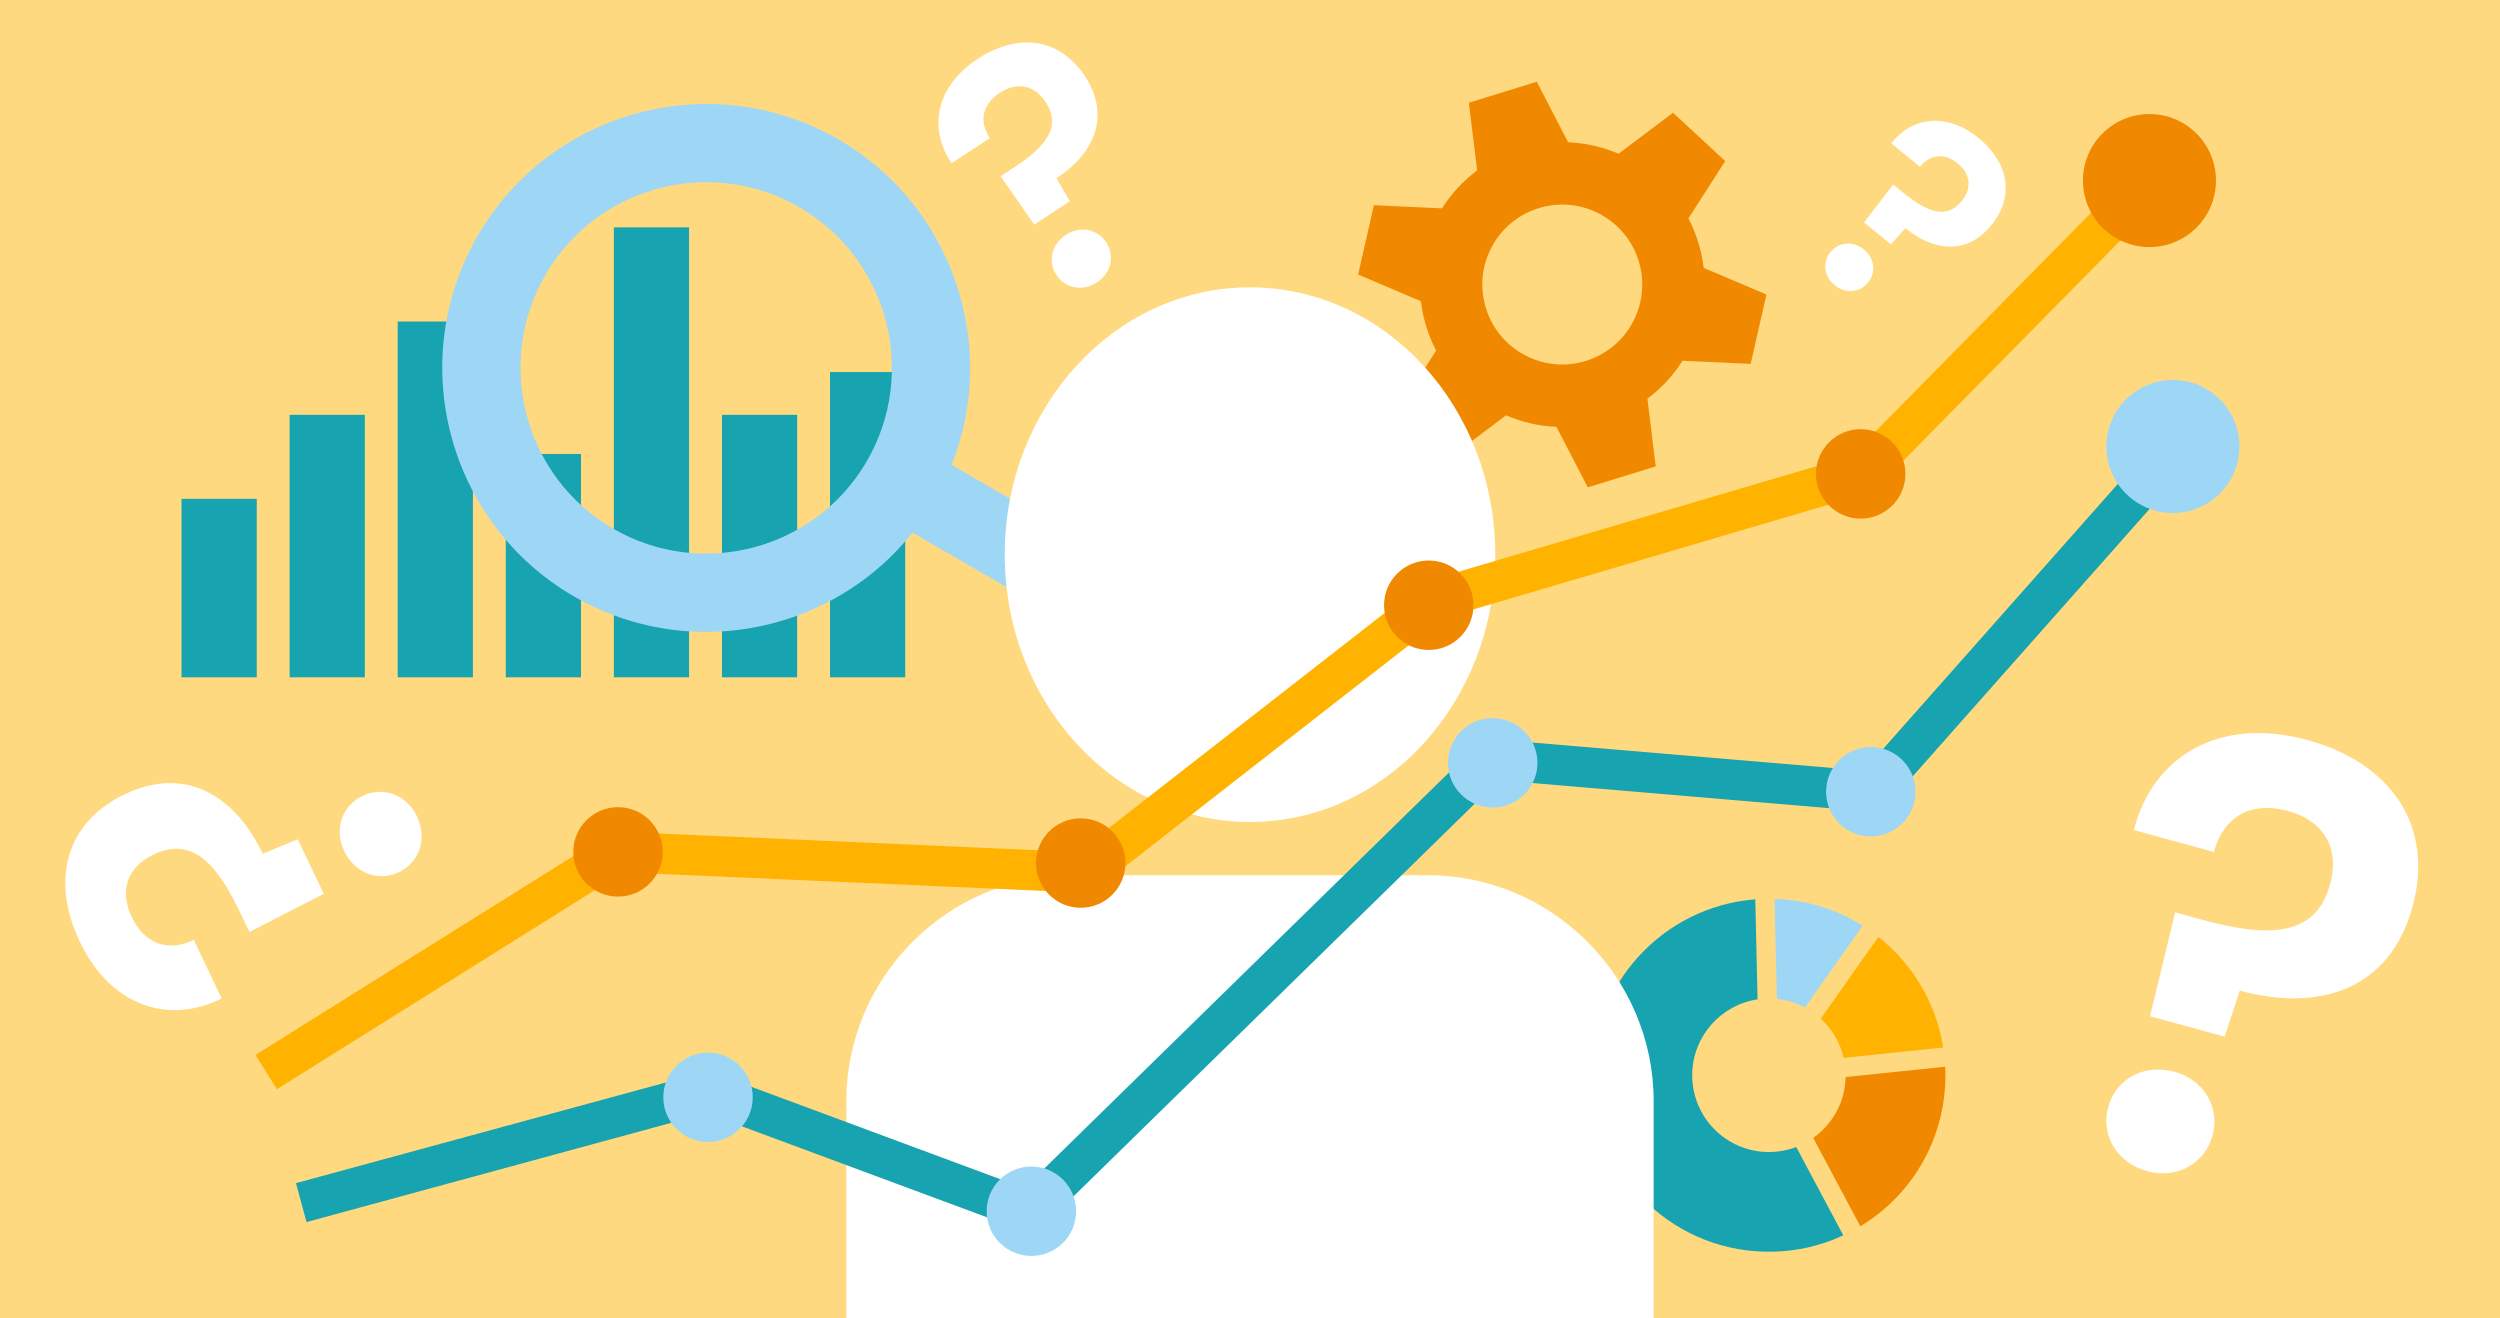 <?xml version="1.0" encoding="UTF-8"?>
<svg xmlns="http://www.w3.org/2000/svg" version="1.1" viewBox="0 0 1650 870">
  <g id="Background">
    <rect width="1650" height="870" fill="#ffd97f" stroke-width="0"/>
  </g>
  <g id="Grafik">
    <path d="M1120.648,159.309c-1.688-5.305-3.806-10.354-6.298-15.124l24.271-37.885-34.436-31.908-35.939,27.092c-10.438-4.497-21.713-7.12-33.29-7.595l-20.668-39.951-44.851,13.869,5.49,44.648c-9.295,6.93-17.115,15.46-23.188,25.056l-44.964-2.078-10.415,45.776,41.422,17.573c.694,5.836,1.94,11.69,3.787,17.498,1.688,5.305,3.805,10.353,6.297,15.123l-24.271,37.885,34.436,31.908,35.938-27.092c10.438,4.497,21.713,7.12,33.29,7.595l20.668,39.951,44.851-13.869-5.491-44.648c9.295-6.931,17.115-15.46,23.188-25.057l44.964,2.078,10.415-45.776-41.422-17.573c-.694-5.836-1.94-11.69-3.788-17.498ZM1047.106,238.077c-27.77,8.835-57.443-6.515-66.278-34.285-8.835-27.77,6.515-57.443,34.284-66.278,27.77-8.835,57.443,6.515,66.278,34.284,8.835,27.77-6.515,57.444-34.284,66.278Z" fill="#f08800" stroke-width="0"/>
    <g>
      <g>
        <rect x="119.812" y="329.21" width="49.642" height="117.812" fill="#17a3b0" stroke-width="0"/>
        <rect x="547.808" y="245.548" width="49.642" height="201.475" fill="#17a3b0" stroke-width="0"/>
        <rect x="333.81" y="299.614" width="49.642" height="147.408" fill="#17a3b0" stroke-width="0"/>
        <rect x="191.145" y="273.777" width="49.642" height="173.246" fill="#17a3b0" stroke-width="0"/>
        <rect x="476.476" y="273.777" width="49.642" height="173.246" fill="#17a3b0" stroke-width="0"/>
        <rect x="262.477" y="212.202" width="49.642" height="234.821" fill="#17a3b0" stroke-width="0"/>
        <rect x="405.143" y="150.066" width="49.642" height="296.957" fill="#17a3b0" stroke-width="0"/>
      </g>
      <path d="M806.47,410.131l-178.317-103.283c31.204-78.851.811-171.039-74.733-214.795h0c-83.139-48.157-189.954-19.694-238.109,63.445-48.155,83.139-19.693,189.954,63.446,238.109,27.422,15.884,57.42,23.432,87.039,23.432,51.977,0,102.772-23.261,136.451-65.494l178.331,103.291,25.894-44.705ZM404.649,348.903c-58.488-33.878-78.511-109.022-44.634-167.51,22.705-39.2,63.937-61.118,106.278-61.118,20.833,0,41.944,5.312,61.232,16.483,58.488,33.878,78.511,109.022,44.634,167.51-33.876,58.488-109.021,78.509-167.509,44.635Z" fill="#9ed7f5" stroke-width="0"/>
    </g>
    <g>
      <path d="M1283.946,707.031c-.023-.994-.059-1.994-.108-2.999l-65.716,6.809c-.373,16.598-8.724,31.218-21.377,40.184l31.072,58.321c35.728-21.599,57.087-60.236,56.129-102.313Z" fill="#f08800" stroke-width="0"/>
      <path d="M1216.821,698.174l65.713-6.809c-4.558-28.795-19.829-54.863-42.776-73.029l-38.084,53.97c7.415,6.782,12.793,15.744,15.147,25.868Z" fill="#ffb300" stroke-width="0"/>
      <path d="M1191.274,664.961l38.089-53.976c-17.52-11.023-37.404-17.08-58.142-17.715l1.505,66.037c6.649.681,12.913,2.654,18.548,5.655Z" fill="#9ed7f5" stroke-width="0"/>
      <path d="M1167.506,760.329c-27.97,0-50.645-22.674-50.645-50.645,0-25.418,18.727-46.459,43.136-50.087l-1.505-66.035c-61.182,4.713-108.84,56.707-107.425,118.776.709,31.103,13.487,60.066,35.98,81.558,22.494,21.492,52.035,32.922,83.112,32.227,16.283-.371,31.871-3.995,46.425-10.784l-31.07-58.318c-5.597,2.13-11.664,3.308-18.008,3.308Z" fill="#17a3b0" stroke-width="0"/>
    </g>
    <g>
      <ellipse cx="825" cy="366.069" rx="161.874" ry="176.418" fill="#fff" stroke-width="0"/>
      <path d="M1091.411,870h-532.822v-143.19c0-82.045,67.128-149.173,149.173-149.173h234.477c82.045,0,149.173,67.128,149.173,149.173v143.19Z" fill="#fff" stroke-width="0"/>
    </g>
    <g>
      <g>
        <polygon points="182.754 718.842 168.628 696.27 404.336 548.76 711.497 562.344 940.332 383.9 1221.931 300.882 1420.33 99.635 1439.292 118.328 1236.062 324.477 952.715 408.009 720.129 589.379 411.438 575.727 182.754 718.842" fill="#ffb300" stroke-width="0"/>
        <circle cx="407.887" cy="562.244" r="29.512" fill="#f08800" stroke-width="0"/>
        <circle cx="713.275" cy="569.615" r="29.512" fill="#f08800" stroke-width="0"/>
        <circle cx="942.98" cy="399.457" r="29.512" fill="#f08800" stroke-width="0"/>
        <circle cx="1228.049" cy="312.773" r="29.512" fill="#f08800" stroke-width="0"/>
        <circle cx="1418.638" cy="119.169" r="43.9" fill="#f08800" stroke-width="0"/>
      </g>
      <g>
        <polygon points="682.555 814.985 466.318 734.719 202.315 806.563 195.323 780.869 467.572 706.782 675.997 784.147 979.288 487.366 1230.144 508.624 1441.144 270.418 1461.077 288.075 1241.213 536.286 989.193 514.928 682.555 814.985" fill="#17a3b0" stroke-width="0"/>
        <circle cx="467.289" cy="724.215" r="29.512" fill="#9ed7f5" stroke-width="0"/>
        <circle cx="680.713" cy="799.422" r="29.512" fill="#9ed7f5" stroke-width="0"/>
        <circle cx="985.19" cy="503.48" r="29.512" fill="#9ed7f5" stroke-width="0"/>
        <circle cx="1234.731" cy="522.549" r="29.512" fill="#9ed7f5" stroke-width="0"/>
        <circle cx="1434.101" cy="294.699" r="43.9" fill="#9ed7f5" stroke-width="0"/>
      </g>
    </g>
    <g>
      <path d="M1523.012,488.449c54.414,14.873,84.003,56.065,69.239,110.08-14.762,54.011-60.79,69.811-114.002,55.266l-10.02,30.371-49.212-13.451,16.59-68.562,18.005,4.921c41.609,11.373,74.894,12.297,84.337-23.818,6.343-23.207-4.126-41.545-27.731-47.997-24.404-6.67-42.634,3.393-49.086,27.001l-52.814-14.435c12.434-48.631,56.283-75.342,114.695-59.377ZM1417.289,773.006c-20.406-5.577-30.873-23.915-25.842-42.32,5.031-18.406,23.37-28.87,43.775-23.292,19.605,5.358,30.072,23.696,25.041,42.101-5.031,18.406-23.37,28.87-42.974,23.511Z" fill="#fff" stroke-width="0"/>
      <path d="M52.589,621.371c-18.97-39.831-9.672-78.392,29.867-97.223,39.536-18.83,72.396.373,90.947,39.324l23.109-9.569,17.156,36.023-49.09,25.176-6.277-13.18c-14.506-30.457-30.952-50.649-57.17-37.805-16.988,8.091-22.507,23.655-14.278,40.935,8.508,17.864,23.777,23.526,41.058,15.296l18.412,38.66c-35.16,17.463-73.372,5.121-93.736-37.636ZM275.153,538.725c7.114,14.937,1.594,30.5-11.879,36.917-13.473,6.417-29.035.894-36.149-14.043-6.835-14.351-1.315-29.914,12.158-36.331,13.473-6.417,29.035-.894,35.87,13.457Z" fill="#fff" stroke-width="0"/>
      <path d="M645.474,38.729c26.018-16.992,53.812-14.132,70.679,11.696,16.866,25.826,6.555,50.572-18.889,67.188l8.855,15.231-23.531,15.367-22.196-31.898,8.609-5.622c19.896-12.993,32.442-26.374,21.008-43.467-7.247-11.097-18.632-13.484-29.919-6.113-11.669,7.621-14.184,18.813-6.812,30.101l-25.253,16.492c-15.5-22.9-10.482-50.736,17.448-68.976ZM724.118,186.312c-9.757,6.372-21.141,3.984-26.889-4.817s-3.358-20.184,6.4-26.556c9.374-6.122,20.758-3.734,26.506,5.067s3.358,20.184-6.017,26.306Z" fill="#fff" stroke-width="0"/>
      <path d="M1305.86,91.101c19.563,15.942,24.203,38.152,8.378,57.571-15.824,19.418-37.513,17.542-56.644,1.952l-9.601,10.607-17.693-14.418,19.207-25.039,6.473,5.275c14.959,12.19,28.407,18.599,38.812,5.537,6.799-8.343,5.839-17.741-2.648-24.657-8.774-7.15-18.054-6.336-24.97,2.151l-18.988-15.473c13.896-17.639,36.672-20.621,57.672-3.508ZM1211.061,188.342c-7.336-5.978-8.295-15.375-2.903-21.992,5.392-6.617,14.789-7.575,22.126-1.597,7.048,5.744,8.007,15.141,2.615,21.758s-14.789,7.575-21.838,1.831Z" fill="#fff" stroke-width="0"/>
    </g>
  </g>
</svg>